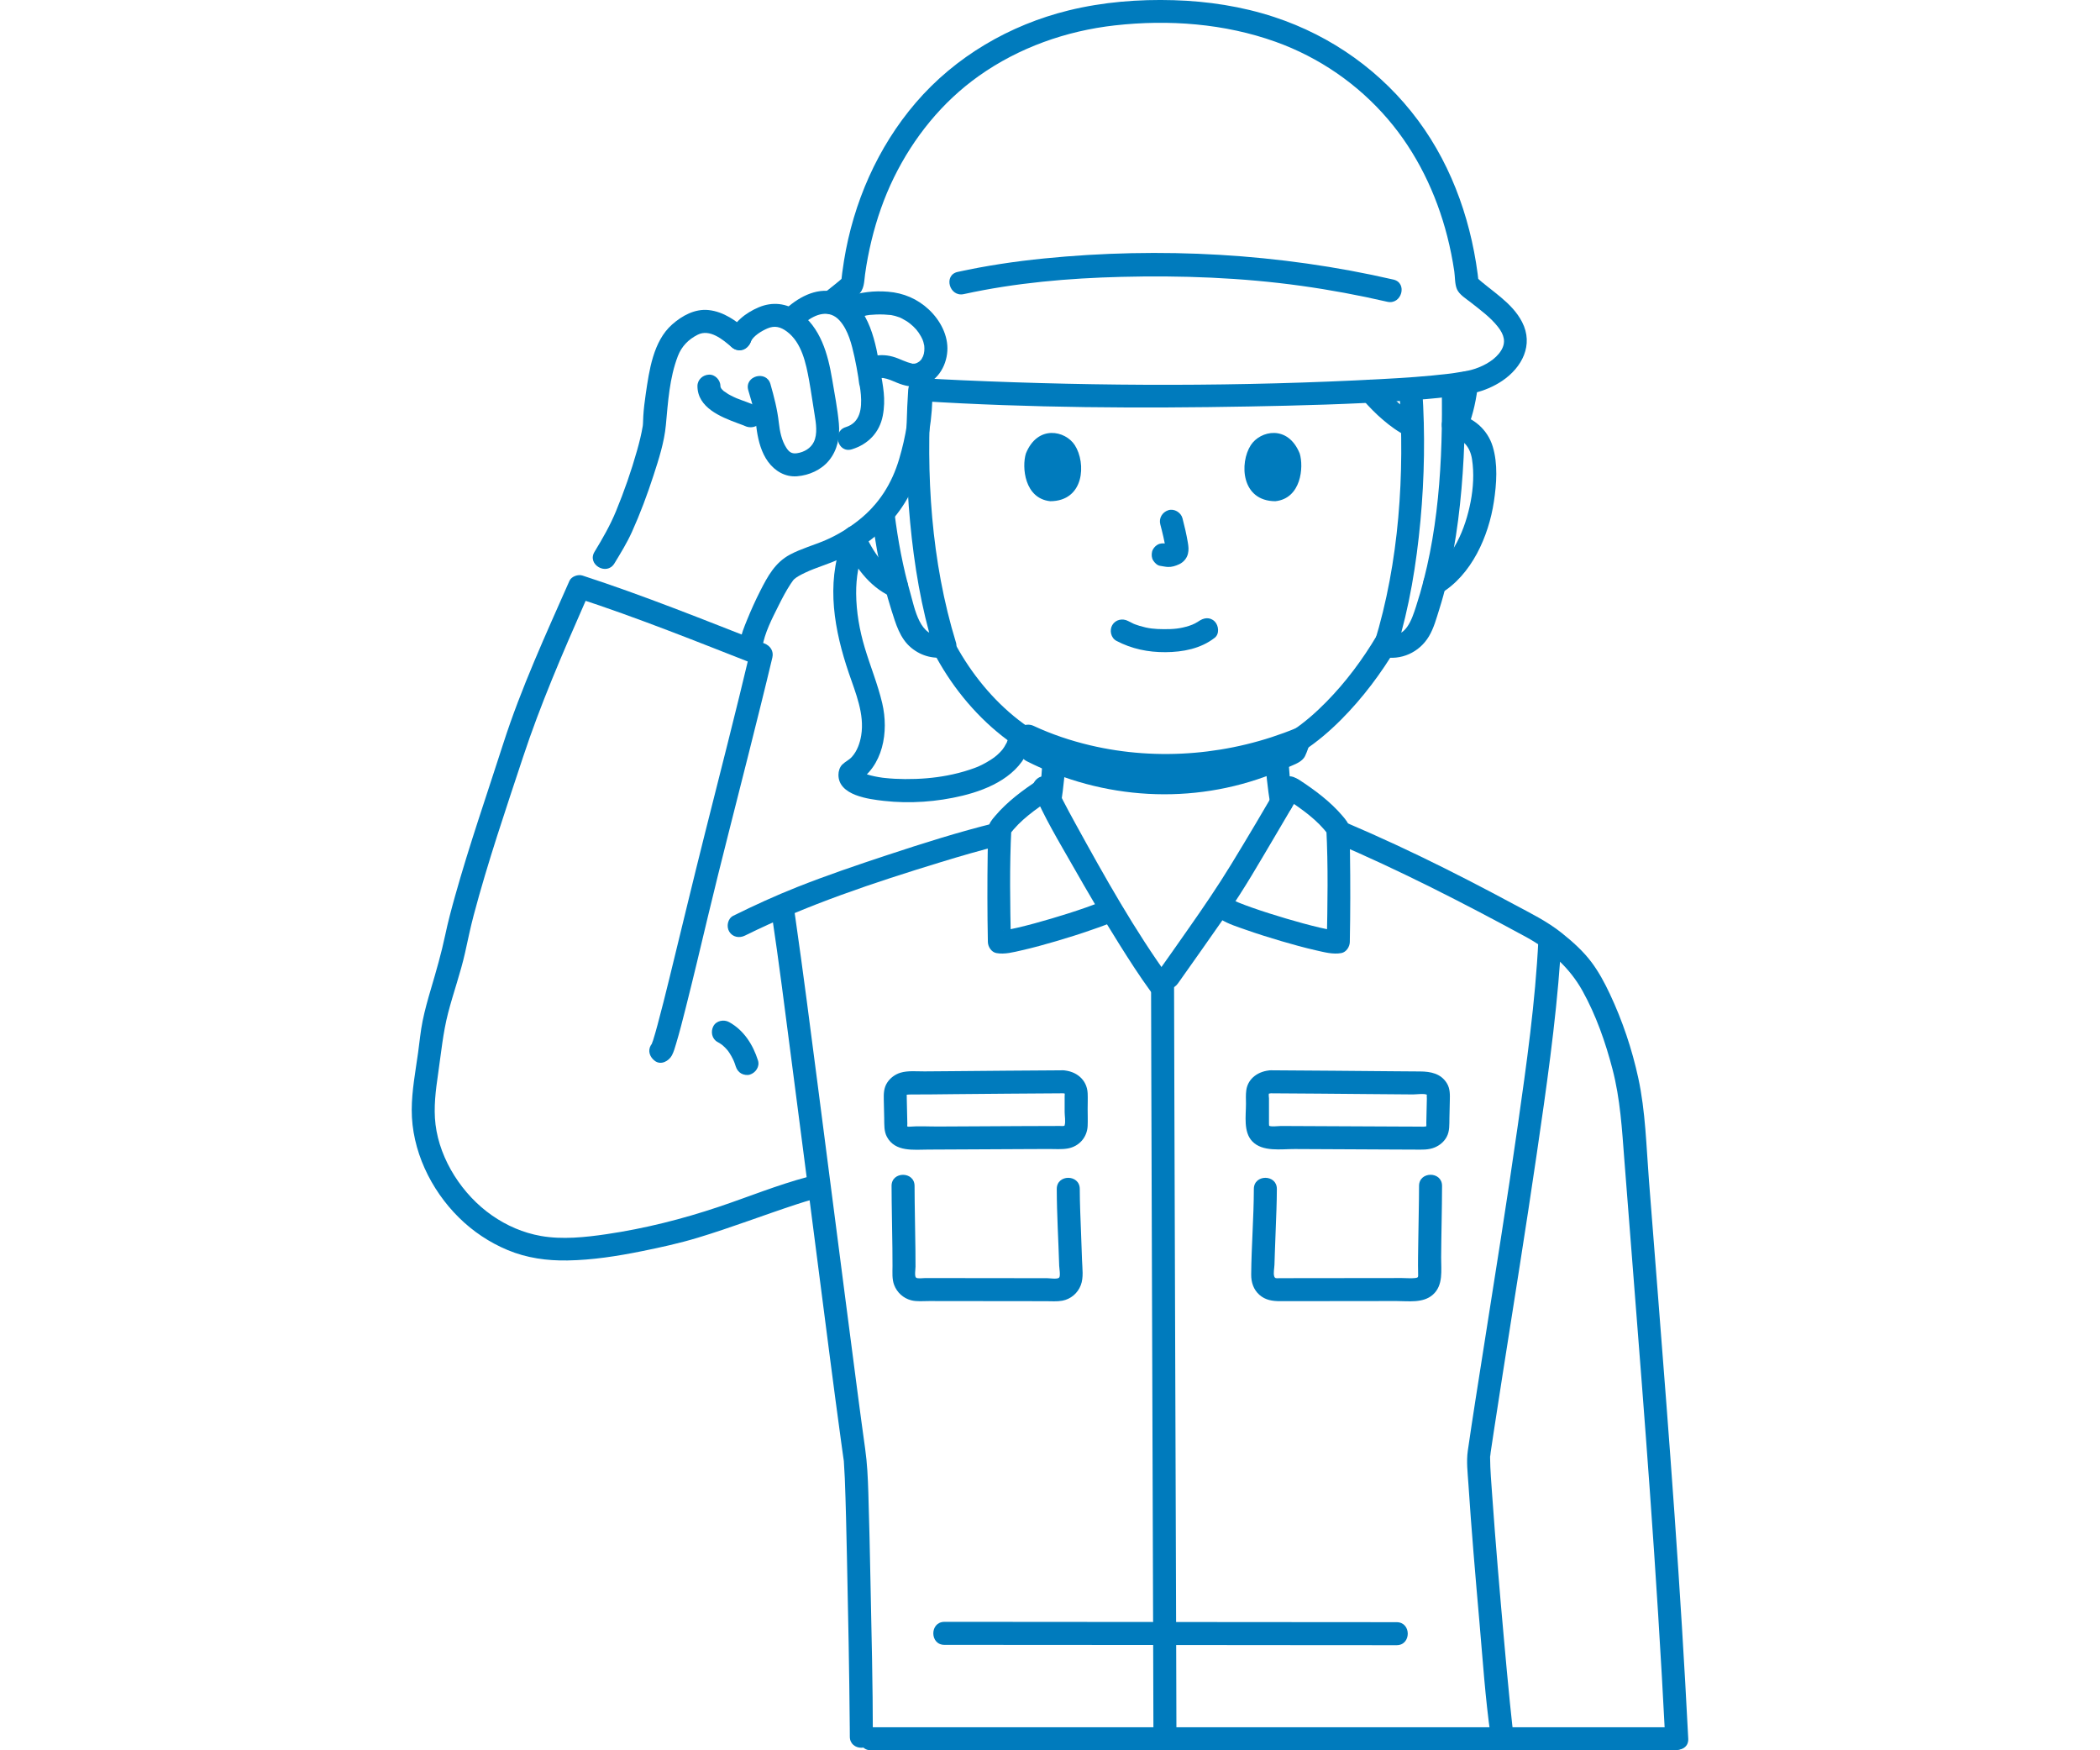 <?xml version="1.0" encoding="UTF-8"?><svg id="b" xmlns="http://www.w3.org/2000/svg" width="300" height="250" viewBox="0 0 266.293 365.06"><defs><style>.e{fill:#007bbd;}</style></defs><g id="c"><g id="d"><path class="e" d="M217.695,79.823c-.019.156-.049.916-.022.198-.006.164-.047.334-.071.497-.057.383-.119.765-.186,1.146-.136.771-.294,1.539-.479,2.3-.344,1.416-.782,2.807-1.346,4.151-.223.532-.034,1.377.242,1.849.291.498.862.973,1.434,1.103.614.14,1.304.11,1.849-.242.562-.362.847-.824,1.103-1.434,1.279-3.047,1.878-6.303,2.276-9.568.069-.567-.318-1.312-.703-1.697-.416-.416-1.099-.73-1.697-.703-.621.028-1.264.232-1.697.703-.459.5-.622,1.028-.703,1.697h0Z"/><path class="e" d="M198.328,83.284c1.346,1.537,2.771,3.011,4.331,4.332,1.495,1.266,3.092,2.454,4.865,3.303.591.283,1.198.421,1.849.242.557-.153,1.16-.584,1.434-1.103.566-1.071.348-2.705-.861-3.284-.763-.365-1.493-.791-2.195-1.264-.363-.244-.715-.503-1.066-.765-.237-.176.409.326.073.054-.078-.063-.157-.126-.236-.189-.198-.161-.394-.324-.587-.49-1.514-1.296-2.902-2.734-4.214-4.232-.83-.948-2.557-.912-3.394,0-.928,1.01-.885,2.383,0,3.394h0Z"/><path class="e" d="M216.627,90.952c2.642.527,4.143,2.184,4.555,4.833.45,2.888.262,6-.289,8.859-1.072,5.571-3.636,11.986-8.73,15.021-2.651,1.58-.24,5.731,2.423,4.145,6.523-3.886,10.06-11.939,11.159-19.187.56-3.692.857-7.883-.25-11.508-1.073-3.514-3.998-6.075-7.592-6.791-1.27-.253-2.592.363-2.952,1.676-.325,1.181.399,2.698,1.676,2.952h0Z"/><path class="e" d="M176.703,160.702c6.665-1.543,12.422-5.839,17.175-10.604,4.488-4.499,8.37-9.677,11.609-15.139,1.579-2.663-2.568-5.08-4.145-2.423-2.978,5.022-6.495,9.74-10.596,13.903-4.255,4.319-9.306,8.242-15.319,9.634-3.008.696-1.735,5.326,1.276,4.629h0Z"/><path class="e" d="M108.822,135.949c6.919,13.368,19.676,24.728,35.062,26.319,1.291.133,2.4-1.199,2.4-2.4,0-1.409-1.105-2.266-2.4-2.4-13.645-1.411-24.86-12.238-30.918-23.941-1.42-2.744-5.564-.319-4.145,2.423h0Z"/><path class="e" d="M147,133.661c3.191,1.685,6.63,2.387,10.238,2.364,3.643-.024,7.351-.729,10.272-3.004,1.023-.797.837-2.557,0-3.394-1.01-1.01-2.368-.799-3.394,0,.71-.553.094-.085-.088.032-.208.134-.423.257-.642.372-.151.079-.905.394-.307.166-.294.112-.586.226-.886.322-1.879.604-3.289.718-5.288.707-1.957-.012-3.216-.132-5.046-.68-.325-.097-.641-.213-.961-.323-.104-.036-.204-.09-.31-.121.59.173.169.075.012.002-.397-.187-.789-.383-1.177-.588-1.146-.605-2.61-.291-3.284.861-.634,1.084-.289,2.676.861,3.284h0Z"/><path class="e" d="M156.154,109.367c.453,1.727.888,3.481,1.147,5.249l-.086-.638c.031.242.044.481.02.725l.086-.638c-.017.113-.042.218-.08.326l.242-.573c-.034.076-.069.141-.115.21l.375-.486c-.054.066-.105.116-.172.169l.486-.375c-.133.085-.273.154-.416.22l.573-.242c-.229.096-.456.165-.701.204l.638-.086c-.221.026-.437.024-.658-.001l.638.086c-.248-.035-.491-.095-.739-.128-.67-.09-1.239-.115-1.849.242-.498.291-.973.862-1.103,1.434-.14.614-.11,1.304.242,1.849.312.484.835,1.022,1.434,1.103.539.073,1.061.21,1.609.234.827.036,1.599-.214,2.338-.551.907-.414,1.613-1.213,1.854-2.19.204-.826.115-1.565-.025-2.392-.286-1.691-.676-3.367-1.111-5.026-.318-1.214-1.729-2.072-2.952-1.676-1.25.404-2.018,1.651-1.676,2.952h0Z"/><path class="e" d="M128.118,94.58c-.877,2.849-.305,9.401,5.091,9.959,7.133-.043,7.512-7.965,5.111-11.69-1.966-3.05-7.746-4.318-10.202,1.731Z"/><path class="e" d="M185.236,94.58c.877,2.849.306,9.401-5.091,9.959-7.133-.043-7.512-7.965-5.112-11.69,1.966-3.05,7.746-4.318,10.202,1.731Z"/><path class="e" d="M183.759,166.739c-.076-.471-.149-.942-.217-1.414-.029-.202-.062-.404-.086-.607.069.588-.012-.099-.021-.172-.112-.878-.208-1.758-.288-2.64-.15-1.667-.272-3.354-.272-5.028,0-1.255-1.104-2.458-2.4-2.4s-2.4,1.055-2.4,2.4c0,3.722.465,7.47,1.056,11.138.2,1.243,1.812,2.045,2.952,1.676,1.348-.436,1.891-1.62,1.676-2.952h0Z"/><path class="e" d="M131.615,157.327c-.037,1.556-.129,3.111-.271,4.661-.07.771-.153,1.541-.246,2.309-.022.185-.045.369-.069.553-.016.123-.032.246-.048.369l.036-.269c-.047.431-.122.861-.186,1.289-.1.662-.11,1.248.242,1.849.291.498.862.973,1.434,1.103,1.143.26,2.752-.349,2.952-1.676.509-3.376.875-6.773.956-10.188.03-1.256-1.125-2.457-2.4-2.4-1.326.059-2.368,1.054-2.4,2.4h0Z"/><path class="e" d="M89.769,112.928c-3.376,8.988-1.588,18.636,1.411,27.452,1.401,4.118,3.316,8.565,2.581,13.009-.266,1.61-.84,3.248-1.943,4.478-.599.667-1.395.988-2.012,1.606-.533.533-.789,1.378-.791,2.125-.012,4.326,6.35,5.087,9.465,5.442,5.428.618,11.118.204,16.421-1.082,5.685-1.378,11.861-4.214,13.956-10.104.434-1.221-.492-2.627-1.676-2.952-1.328-.365-2.516.451-2.952,1.676-.227.638.134-.138-.19.454-.134.245-.261.49-.41.727-.091.145-.553.782-.218.355-.235.3-.491.585-.758.856-.182.185-.371.364-.565.536-.094.084-.861.684-.445.378-.56.41-1.144.785-1.75,1.125-1.443.809-2.023,1.033-3.53,1.537-1.515.506-3.069.893-4.638,1.194-2.74.525-5.687.778-8.832.754-1.407-.011-2.815-.081-4.215-.232-.133-.014-.265-.031-.397-.045-.639-.069.353.054-.038-.002-.278-.04-.556-.082-.832-.13-.564-.097-1.125-.211-1.68-.352-.524-.134-1.029-.305-1.538-.483-.367-.128.192.081.217.094-.125-.062-.257-.112-.379-.181-.148-.084-.352-.25-.512-.302-.202-.066.427.443.052.022-.325-.365.338.581.045.045-.024-.043.247.663.161.375-.068-.23.003-.407.038.366-.018-.397-.202.705.002.14l-1.103,1.434c5.654-3.358,6.834-10.615,5.433-16.577-.926-3.939-2.485-7.693-3.641-11.564-1.096-3.67-1.766-7.475-1.797-11.31-.027-3.306.525-6.492,1.688-9.588.456-1.214-.507-2.631-1.676-2.952-1.346-.37-2.495.458-2.952,1.676h0Z"/><path class="e" d="M90.192,113.329c2.01,4.544,5.114,8.954,9.751,11.091,1.138.524,2.638.36,3.284-.861.559-1.057.356-2.723-.861-3.284-.52-.239-1.024-.507-1.51-.809-.255-.158-.504-.324-.748-.498-.075-.053-.332-.192-.361-.264.037.095.324.264.068.046-.863-.736-1.658-1.532-2.372-2.414-.04-.049-.281-.358-.079-.096.221.287-.08-.11-.124-.17-.169-.231-.334-.466-.494-.704-.303-.451-.59-.913-.862-1.383-.576-.995-1.083-2.025-1.548-3.076-.51-1.152-2.279-1.509-3.284-.861-1.193.769-1.406,2.051-.861,3.284h0Z"/><path class="e" d="M223.55,364.66c2.574,0,2.578-4,0-4s-2.578,4,0,4h0Z"/><path class="e" d="M63.783,217.322c.412.227.804.481,1.178.765l-.486-.375c.641.498,1.207,1.074,1.704,1.715l-.375-.486c.629.827,1.13,1.736,1.534,2.692l-.242-.573c.19.457.357.922.507,1.393.188.59.561,1.117,1.103,1.434.514.301,1.273.429,1.849.242,1.198-.388,2.084-1.671,1.676-2.952-1.042-3.278-2.945-6.304-6.027-7.999-1.1-.605-2.668-.305-3.284.861-.595,1.125-.314,2.637.861,3.284h0Z"/><path class="e" d="M96.194,362.21c-.004-10.818-.281-21.643-.498-32.459-.123-6.152-.251-12.304-.446-18.453-.097-3.067-.23-6.069-.66-9.106-.262-1.85-.513-3.702-.762-5.554-.078-.582.053.395-.043-.319-.04-.301-.081-.602-.121-.903-.08-.6-.16-1.2-.24-1.799-.178-1.338-.354-2.676-.53-4.013-.83-6.311-1.649-12.624-2.465-18.936-1.925-14.882-3.834-29.767-5.771-44.648-1.502-11.542-2.973-23.092-4.632-34.612-.115-.796-.231-1.591-.351-2.386-.193-1.283-1.809-1.99-2.952-1.676-1.373.377-1.87,1.666-1.676,2.952,1.602,10.638,2.784,20.191,4.194,30.989,1.936,14.824,3.839,29.651,5.754,44.478,1.51,11.696,2.999,23.396,4.601,35.081.115.836.23,1.672.348,2.508.047.333.094.666.142.998.024.166.048.333.072.499.112.755-.03-.191-.021-.192.007-.001.199,3.443.207,3.651.215,5.488.328,10.981.446,16.472.257,11.878.491,23.759.591,35.639.005.597.01,1.195.01,1.792.001,3.089,4.801,3.094,4.8,0h0Z"/><path class="e" d="M229.819,361.552c-.059-.278-.074-.566-.135-.843-.017-.078.091.73.037.272-.012-.107-.027-.214-.04-.321-.034-.282-.068-.565-.101-.847-.174-1.506-.328-3.014-.48-4.522-.45-4.488-.861-8.98-1.262-13.472-.888-9.949-1.739-19.903-2.443-29.867-.187-2.642-.419-5.298-.443-7.948-.001-.117.005-.235.008-.352.001-.037.008-.073.009-.109-.031.708.073-.436.106-.655.252-1.693.508-3.386.766-5.079.541-3.548,1.093-7.094,1.648-10.64,2.426-15.483,4.924-30.956,7.191-46.463,1.983-13.561,3.955-27.179,4.918-40.857.089-1.263.165-2.527.227-3.792.151-3.088-4.649-3.08-4.8,0-.633,12.948-2.465,25.853-4.294,38.675-2.228,15.62-4.729,31.199-7.182,46.784-1.104,7.012-2.226,14.023-3.244,21.049-.328,2.267-.031,4.6.118,6.874.633,9.652,1.465,19.293,2.31,28.929.69,7.877,1.209,15.824,2.328,23.656.038.269.074.539.13.805.636,3.021,5.264,1.743,4.629-1.276h0Z"/><path class="e" d="M192.31,175.637c13.708,5.852,26.953,12.635,40.047,19.741,5.047,2.739,9.199,6.479,11.872,11.292,2.828,5.093,4.787,10.697,6.255,16.32,1.634,6.258,1.979,12.532,2.477,18.964.614,7.943,1.24,15.885,1.864,23.826,1.186,15.082,2.371,30.163,3.455,45.253,1.235,17.192,2.331,34.394,3.208,51.608.157,3.074,4.958,3.092,4.8,0-.796-15.623-1.77-31.236-2.869-46.84-1.081-15.361-2.277-30.713-3.483-46.064-.62-7.885-1.242-15.769-1.855-23.655-.55-7.07-.709-14.273-2.215-21.223-1.308-6.038-3.307-11.976-5.94-17.567-1.071-2.274-2.27-4.516-3.772-6.537-1.751-2.355-3.974-4.334-6.259-6.162-3.018-2.415-6.472-4.103-9.865-5.923-3.215-1.725-6.441-3.431-9.686-5.1-6.639-3.417-13.36-6.674-20.182-9.711-1.804-.803-3.614-1.59-5.43-2.365-1.191-.509-2.572-.356-3.284.861-.59,1.009-.338,2.772.861,3.284h0Z"/><path class="e" d="M95.784,365.06h167.729c3.089,0,3.094-4.8,0-4.8H95.784c-3.089,0-3.094,4.8,0,4.8h0Z"/><path class="e" d="M111.124,343.073c12.243,0,24.486.013,36.729.023,13.962.012,27.924.026,41.886.037,5.24.004,10.48.008,15.719.009,3.089,0,3.094-4.8,0-4.8-10.933,0-21.866-.013-32.799-.023-14.327-.013-28.655-.027-42.982-.037-6.184-.004-12.369-.009-18.553-.009-3.089,0-3.094,4.8,0,4.8h0Z"/><path class="e" d="M154.23,205.52c0,6.379.029,12.758.049,19.136.037,12.114.077,24.229.117,36.343.046,14.034.094,28.068.141,42.102.041,12.247.082,24.494.122,36.741.022,6.723.048,13.446.059,20.168,0,.267,0,.534,0,.801,0,3.089,4.8,3.094,4.8,0,0-5.793-.03-11.586-.049-17.379-.038-11.813-.077-23.626-.117-35.439-.047-14.017-.094-28.034-.141-42.051-.042-12.513-.083-25.026-.122-37.539-.022-7.272-.05-14.543-.059-21.815,0-.356,0-.712,0-1.068,0-3.089-4.8-3.094-4.8,0h0Z"/><path class="e" d="M129.631,164.924c2.233,5.439,5.351,10.551,8.254,15.651,3.144,5.522,6.354,11.002,9.731,16.385,2.078,3.312,4.195,6.609,6.497,9.771.762,1.046,2.085,1.562,3.284.861,1.033-.604,1.628-2.23.861-3.284-7.467-10.26-13.737-21.496-19.848-32.603-.849-1.544-1.688-3.093-2.497-4.659-.339-.656-.673-1.315-.994-1.979-.156-.323-.31-.647-.459-.973-.045-.099-.09-.199-.135-.298-.285-.628.171.43-.065-.147-.492-1.198-1.594-2.049-2.952-1.676-1.134.312-2.172,1.746-1.676,2.952h0Z"/><path class="e" d="M181.177,163.075c-3.361,5.769-6.757,11.52-10.239,17.217-2.848,4.66-5.907,9.125-9.042,13.593-2.06,2.937-4.114,5.878-6.198,8.798-.753,1.056-.186,2.671.861,3.284,1.206.705,2.529.197,3.284-.861,3.442-4.822,6.825-9.687,10.227-14.537,3.635-5.181,6.784-10.734,10.014-16.171,1.758-2.96,3.505-5.926,5.237-8.901,1.558-2.675-2.589-5.094-4.145-2.423h0Z"/><path class="e" d="M130.769,162.638c-3.251,2.115-6.544,4.564-9.063,7.541-.681.805-1.32,1.521-1.416,2.613-.039.442-.041.892-.056,1.336-.043,1.265-.065,2.531-.084,3.796-.089,6.179-.085,12.365.036,18.543.019.983.726,2.119,1.762,2.314,1.734.326,3.582-.182,5.271-.564,2.441-.551,4.857-1.221,7.258-1.926,2.496-.733,4.981-1.513,7.435-2.378,1.721-.607,3.591-1.183,5.152-2.145,2.625-1.619.217-5.772-2.423-4.145-.22.136-.449.253-.681.366-.174.085-.351.161-.527.241-.509.232.516-.206-.044.019-.91.367-1.829.709-2.754,1.035-2.365.834-4.759,1.587-7.164,2.298-2.349.694-4.711,1.352-7.097,1.907-.886.206-1.775.384-2.67.547-.18.033-.687.057.051,0-.146.011-.29.041-.437.045-.332.009-1.082-.114-.096.072l1.762,2.314c-.154-7.871-.306-15.811.104-23.676l-.328,1.211c2.046-2.837,5.442-5.277,8.429-7.22,2.58-1.679.177-5.836-2.423-4.145h0Z"/><path class="e" d="M182.684,166.783c2.988,1.944,6.383,4.382,8.429,7.22l-.328-1.211c.409,7.865.258,15.805.104,23.676l1.762-2.314c.974-.183.283-.063-.039-.067-.165-.002-.33-.036-.494-.049.749.061.216.03.051,0-.895-.162-1.784-.34-2.67-.547-2.386-.555-4.748-1.213-7.097-1.907-2.405-.711-4.799-1.464-7.164-2.298-.925-.326-1.844-.668-2.754-1.035-.463-.187.417.193-.044-.019-.155-.071-.312-.138-.465-.212-.253-.121-.503-.248-.742-.395-2.637-1.626-5.05,2.524-2.423,4.145,1.561.963,3.431,1.539,5.152,2.145,2.454.865,4.939,1.645,7.435,2.378,2.401.705,4.817,1.375,7.258,1.926,1.689.381,3.537.89,5.271.564,1.039-.196,1.743-1.323,1.762-2.314.121-6.179.125-12.364.036-18.543-.018-1.266-.041-2.531-.084-3.796-.015-.444-.017-.893-.056-1.336-.097-1.101-.727-1.799-1.416-2.613-2.519-2.977-5.812-5.426-9.063-7.541-2.597-1.69-5.005,2.464-2.423,4.145h0Z"/><path class="e" d="M179.206,228.035c6.65.032,13.3.097,19.95.154,3.25.028,6.5.056,9.75.079.537.004,2.584-.262,2.894.11-.103-.124-.037.657-.039.774-.011.523-.023,1.045-.035,1.568-.026,1.145-.054,2.29-.077,3.436,0-.023.032.846-.016.887.014-.012-.031-.089-.017-.1.116-.09-.492.074-.195.012-.35.073-.75.026-1.114.025-1.019-.002-2.039-.006-3.058-.01-2.818-.011-5.636-.026-8.455-.04-5.811-.03-11.622-.066-17.433-.082-.55-.002-2.196.227-2.542-.078.087.077.007-.113.009-.346.004-.518,0-1.037,0-1.555v-3.785c0-.21-.113-.842,0-1.028-.06.099.133-.01.379-.022,3.075-.15,3.093-4.951,0-4.8-2.447.119-4.755,1.582-5.115,4.158-.131.936-.064,1.903-.064,2.845,0,2.489-.567,5.818,1.29,7.791,2.145,2.278,6.037,1.617,8.886,1.629,3.488.014,6.975.032,10.463.05,3.523.018,7.046.037,10.569.053,1.325.006,2.649.012,3.974.016,1.434.004,2.891.109,4.239-.472,1.032-.444,1.921-1.194,2.454-2.195.636-1.192.537-2.556.565-3.863.026-1.218.057-2.437.083-3.655.028-1.265.08-2.508-.606-3.637-1.245-2.048-3.38-2.464-5.59-2.478-1.68-.011-3.359-.024-5.039-.037-8.703-.07-17.406-.163-26.109-.205-3.089-.015-3.093,4.785,0,4.8Z"/><path class="e" d="M210.132,247.347c-.007,3.769-.115,7.539-.158,11.307-.027,2.336-.093,4.682-.035,7.018.017.679.033.814-.582.887-.903.108-1.879.002-2.79.003-5.065.005-10.13.011-15.194.017-2.502.003-5.005.006-7.507.008-.929,0-1.857.002-2.786.003-.671,0-1.007.15-1.173-.422-.188-.65.042-1.696.062-2.376.025-.843.053-1.685.083-2.528.056-1.592.117-3.184.177-4.777.107-2.835.235-5.672.241-8.509.007-3.089-4.793-3.093-4.8,0-.013,5.949-.504,11.889-.555,17.837-.014,1.622.468,3.146,1.712,4.25,1.26,1.118,2.752,1.325,4.372,1.323,2.47-.002,4.939-.005,7.409-.008,5.601-.006,11.202-.013,16.803-.019,2.527-.003,5.565.483,7.604-1.324,2.229-1.975,1.711-5.118,1.727-7.79.029-4.968.181-9.935.19-14.903.006-3.089-4.794-3.093-4.8,0h0Z"/><path class="e" d="M135.822,223.235c-7.763.038-15.525.117-23.287.182-1.855.015-3.711.031-5.566.044-1.617.012-3.455-.197-5.015.275-1.127.341-2.154,1.102-2.785,2.097-.704,1.108-.723,2.272-.696,3.539.028,1.292.06,2.584.088,3.875.028,1.306-.071,2.672.565,3.863,1.712,3.206,5.601,2.672,8.655,2.66,3.291-.013,6.581-.031,9.872-.048,3.572-.019,7.143-.038,10.715-.054,1.51-.007,3.02-.013,4.531-.018,1.295-.004,2.672.115,3.951-.11,2.367-.416,4.051-2.323,4.152-4.717.049-1.164,0-2.341,0-3.506,0-1.094.051-2.202,0-3.295-.134-2.867-2.43-4.654-5.179-4.788-3.088-.15-3.08,4.65,0,4.8.555.027.379.008.379.628v3.265c0,.803.229,1.992,0,2.765-.074.249-.011.076.018.051-.216.183-.714.1-1.004.1-5.483.006-10.966.043-16.449.072-2.991.016-5.981.031-8.972.045-1.988.009-4.045-.129-6.024.035-.559.046-.376-.134-.385-.618-.022-1.144-.049-2.287-.076-3.431-.014-.599-.028-1.197-.04-1.796-.004-.195.003-.828-.034-.792.06-.058.614-.079.829-.079,2.995.011,5.993-.043,8.988-.069,7.59-.064,15.181-.141,22.772-.178,3.088-.015,3.094-4.815,0-4.8Z"/><path class="e" d="M100.096,247.347c.008,4.323.135,8.648.175,12.971.012,1.246.02,2.491.022,3.737.001,1.328-.135,2.71.35,3.972.599,1.559,1.906,2.747,3.53,3.173,1.177.308,2.528.162,3.736.163,5.483.006,10.965.012,16.448.019,2.643.003,5.286.006,7.93.009,1.128.001,2.317.103,3.43-.102,1.765-.326,3.22-1.568,3.856-3.24.612-1.608.311-3.524.256-5.212-.06-1.853-.13-3.705-.2-5.557-.117-3.097-.264-6.198-.271-9.298s-4.807-3.094-4.8,0c.011,5.336.349,10.671.506,16.004.015.518.316,2.178-.021,2.496-.399.377-1.944.111-2.488.11-2.272-.002-4.544-.005-6.816-.007-5.174-.006-10.347-.012-15.521-.018-1.034-.001-2.069-.002-3.103-.003-.46,0-1.661.185-1.938-.114-.319-.344-.085-1.728-.085-2.25,0-1.184-.008-2.367-.019-3.551-.039-4.433-.17-8.866-.178-13.299-.006-3.088-4.806-3.094-4.8,0h0Z"/><path class="e" d="M69.502,195.143c13.028-6.448,26.902-11.049,40.779-15.3,4.23-1.296,8.481-2.532,12.777-3.591,2.998-.739,1.728-5.369-1.276-4.629-7.642,1.885-15.165,4.268-22.636,6.737-6.305,2.084-12.612,4.224-18.786,6.672-4.515,1.791-8.929,3.813-13.281,5.967-1.161.575-1.483,2.22-.861,3.284.692,1.184,2.118,1.438,3.284.861h0Z"/><path class="e" d="M206.008,81.318c1.166,17.538.004,35.85-5.18,52.719-.367,1.193.436,2.678,1.676,2.952,3.83.847,7.694-.912,9.694-4.271,1.017-1.707,1.572-3.782,2.166-5.669s1.117-3.794,1.581-5.715c2.046-8.468,3.038-17.199,3.488-25.888.255-4.928.316-9.864.234-14.798-.051-3.086-4.851-3.095-4.8,0,.254,15.336-.584,31.206-5.376,45.888-.85,2.606-2.106,6.623-5.712,5.825l1.676,2.952c2.663-8.668,4.133-17.686,4.97-26.702.842-9.066.985-18.207.381-27.293-.086-1.294-1.041-2.4-2.4-2.4-1.232,0-2.486,1.1-2.4,2.4h0Z"/><path class="e" d="M95.915,107.037c.851,6.849,2.07,13.671,4.166,20.258.896,2.816,1.751,5.871,4.125,7.821,2.197,1.806,4.88,2.43,7.657,1.874,1.246-.249,2.037-1.78,1.676-2.952-5.189-16.88-6.331-35.174-5.174-52.722.085-1.295-1.164-2.4-2.4-2.4-1.37,0-2.314,1.101-2.4,2.4-.606,9.2-.465,18.448.405,27.626.844,8.906,2.309,17.809,4.941,26.372l1.676-2.952c-4.561.912-5.677-5.52-6.555-8.589-1.566-5.474-2.615-11.091-3.317-16.737-.16-1.286-.989-2.4-2.4-2.4-1.173,0-2.561,1.105-2.4,2.4h0Z"/><path class="e" d="M128.26,158.747c15.905,8.082,34.616,9.231,51.27,2.671,1.155-.455,2.301-.939,3.432-1.451,1.227-.555,2.789-1.025,3.404-2.304.435-.905.724-1.9,1.075-2.84.602-1.609-1.304-3.633-2.952-2.952-13.487,5.567-28.764,6.945-42.986,3.574-4.054-.961-8.022-2.292-11.799-4.055-1.783-.832-4.182.554-3.526,2.71l.978,3.212c.898,2.947,5.532,1.69,4.629-1.276l-.978-3.212-3.526,2.71c14.338,6.691,30.752,8.079,46.17,4.786,4.212-.9,8.333-2.178,12.314-3.822l-2.952-2.952c-.318.851-.636,1.702-.954,2.553l1.103-1.434c-16.467,8.221-35.847,8.286-52.279-.064-2.748-1.396-5.18,2.743-2.423,4.145Z"/><path class="e" d="M204.783,58.312c-23.756-5.473-48.635-6.823-72.883-4.402-6.051.604-12.075,1.505-18.016,2.805-3.016.66-1.74,5.289,1.276,4.629,10.79-2.362,21.808-3.32,32.836-3.598,12.534-.316,25.118.14,37.545,1.87,6.035.84,12.027,1.956,17.965,3.324,3.006.693,4.29-3.934,1.276-4.629h0Z"/><path class="e" d="M89.062,64.804c1.331-1.091,2.721-2.116,4.017-3.249,1.364-1.193,1.264-2.702,1.491-4.364.312-2.288.777-4.705,1.333-7.003,1.101-4.549,2.637-8.976,4.679-13.143,4.098-8.364,10.073-15.768,17.682-21.175,8.359-5.94,18.257-9.437,28.425-10.575,11.214-1.256,22.868-.395,33.53,3.427,9.056,3.247,17.125,8.799,23.384,16.095,6.007,7.002,10.128,15.538,12.413,24.474.615,2.405,1.102,4.842,1.466,7.297.168,1.131.092,2.629.549,3.714.49,1.162,1.95,2.026,2.912,2.788,1.965,1.555,4.102,3.101,5.655,5.091,1.283,1.643,1.716,3.184.669,4.904-1.14,1.872-3.394,3.136-5.435,3.825-1.161.392-2.158.544-3.206.704-.374.057-.747.126-1.122.182-.204.031-.409.06-.613.089-.28.038-.283.039-.009.001-.15.019-.3.039-.45.057-4.76.573-9.549.88-14.335,1.136-29.037,1.557-58.264,1.519-87.31.23-2.858-.127-5.715-.275-8.57-.455-3.085-.194-3.073,4.606,0,4.8,22.788,1.436,45.706,1.545,68.527,1.128,10.548-.192,21.106-.473,31.636-1.156,3.506-.228,7.016-.491,10.502-.941,1.976-.255,2.997-.324,4.73-.722,2.057-.472,4.115-1.345,5.865-2.526,4.134-2.788,6.607-7.497,4.151-12.272-2.121-4.124-6.411-6.446-9.707-9.485l.703,1.697c-1.27-12.235-5.285-24.258-12.649-34.204-7.541-10.185-18.005-17.654-30.039-21.616-6.754-2.223-13.887-3.309-20.985-3.516-7.348-.214-14.754.373-21.905,2.128-12.287,3.015-23.634,9.619-31.899,19.253-7.988,9.312-13.023,20.885-14.975,32.963-.268,1.657-.485,3.323-.659,4.992l.703-1.697c-1.444,1.328-3.034,2.487-4.55,3.73-1.003.822-.853,2.541,0,3.394.992.992,2.389.824,3.394,0h0Z"/><path class="e" d="M82.032,67.284c2.197-1.834,5.097-2.796,7.225-.429,1.823,2.028,2.534,5.029,3.11,7.615.31,1.395.557,2.802.788,4.212.101.616.132,1.308.309,1.905.04.257.034.18-.019-.23.04.345.09.688.149,1.03.042.318.078.636.103.957.221,2.821-.1,5.801-3.151,6.739-2.944.906-1.688,5.541,1.276,4.629,3.357-1.033,5.763-3.485,6.439-6.989.679-3.524.031-6.208-.478-9.317-.921-5.621-2.223-13.485-8.112-16.059-3.95-1.726-7.927-.051-11.034,2.543-.996.831-.859,2.535,0,3.394.985.985,2.396.833,3.394,0h0Z"/><path class="e" d="M94.252,65.953c.359-.404-.384.264-.066.033-.008.006.212-.126.226-.116.135.1-.577.157-.181.089.203-.035.407-.121.609-.167.179-.04,1.053-.147.419-.091,1.086-.097,2.164-.147,3.255-.102.48.02.958.058,1.437.107.628.064-.445-.102.109.018.259.056.519.103.775.172.309.084.61.186.911.295.456.165.193.082.097.038.148.068.294.139.439.213.291.15.577.312.854.486.139.087.277.178.413.271-.005-.003.581.44.307.218,1.14.921,1.758,1.643,2.385,2.77.135.243.263.492.376.747-.182-.409.072.244.113.382.075.254.124.512.182.77.099.445.003.046-.003-.047.014.199.032.396.035.596.005.266-.015.528-.029.793.028-.53-.032.153-.076.333-.062.253-.142.5-.234.743.188-.497-.154.234-.238.374-.039.065-.289.387-.095.15.196-.24-.077.075-.13.126-.095.091-.19.181-.285.272-.252.24.312-.191.008-.008-.118.071-.234.145-.352.215-.057.034-.455.219-.194.11.265-.111-.166.048-.231.066-.227.063-.445.052-.097.04-.137.005-.279-.002-.416.005-.549.03.347.127-.188-.021-.31-.085-.618-.158-.923-.262-.661-.226-1.298-.517-1.945-.777-1.589-.639-3.167-.896-4.864-.586-1.276.233-1.998,1.781-1.676,2.952.369,1.341,1.673,1.91,2.952,1.676-.462.084-.014-.003.121.001.179.006.356.004.534.021-.51-.049.364.109.519.155.742.221,1.448.541,2.163.833,1.538.628,3.119.991,4.779.664,3.439-.676,5.472-3.99,5.683-7.281.21-3.273-1.501-6.441-3.829-8.636-2.388-2.251-5.3-3.489-8.55-3.747-1.422-.113-2.862-.103-4.278.075-1.466.184-3.177.465-4.216,1.634-.86.969-.955,2.439,0,3.394.876.876,2.53.973,3.394,0h0Z"/><path class="e" d="M103.815,81.297c.072,4.89-.745,9.78-2.138,14.46-1.523,5.117-4.207,9.386-8.412,12.723-2.094,1.662-4.497,3.134-6.956,4.189s-5.041,1.746-7.404,3.004c-3.119,1.661-4.661,4.54-6.214,7.593-.994,1.954-1.895,3.955-2.722,5.985-.598,1.469-1.236,3.002-1.489,4.577-.205,1.278.33,2.582,1.676,2.952,1.143.314,2.746-.389,2.952-1.676.506-3.151,2.063-6.082,3.459-8.884.754-1.515,1.548-3.025,2.479-4.441.184-.28.373-.559.576-.826-.298.391-.022.015.14-.134.521-.48,1.39-.935,2.28-1.361,2.369-1.133,4.935-1.799,7.311-2.928,2.676-1.271,5.184-2.925,7.478-4.795,4.316-3.517,7.267-8.069,9.037-13.323,1.835-5.445,2.831-11.375,2.746-17.116-.046-3.086-4.846-3.095-4.8,0h0Z"/><path class="e" d="M70.201,81.384c.401,1.414.854,2.817,1.19,4.248.331,1.411.394,2.849.615,4.279.342,2.215.982,4.545,2.32,6.38,1.425,1.954,3.575,3.242,6.059,3.046,2.503-.197,5.031-1.32,6.644-3.277,1.796-2.179,2.323-4.979,2.074-7.744-.277-3.068-.889-6.149-1.396-9.187-.888-5.32-2.415-10.849-7.022-14.123-2.533-1.799-5.466-2.107-8.306-.907-2.738,1.157-5.217,3.107-6.297,5.944-.461,1.212.511,2.632,1.676,2.952,1.35.371,2.49-.46,2.952-1.676s2.297-2.31,3.516-2.827c1.503-.637,2.743-.303,4.035.659,3.103,2.312,3.988,6.64,4.639,10.226.428,2.359.749,4.737,1.142,7.103.305,1.835.64,4.033-.157,5.684-.637,1.319-1.995,2.142-3.513,2.365-1.094.16-1.642-.232-2.227-1.133-.982-1.514-1.367-3.445-1.564-5.211-.312-2.801-.983-5.371-1.75-8.076-.842-2.967-5.475-1.706-4.629,1.276h0Z"/><path class="e" d="M70.092,68.984c-2.351-2.031-4.984-3.978-8.167-4.314-2.861-.303-5.55,1.18-7.631,3.03-3.934,3.498-4.764,9.603-5.484,14.524-.222,1.515-.413,3.036-.504,4.565-.031.518-.031,1.037-.066,1.554-.007.108-.02.215-.026.323-.012.117-.025.233-.039.35.04-.296.047-.351.019-.165-.288,1.717-.71,3.404-1.182,5.079-1.213,4.31-2.699,8.558-4.403,12.698-1.218,2.96-2.801,5.711-4.481,8.472-1.61,2.646,2.54,5.061,4.145,2.423,1.313-2.159,2.616-4.265,3.659-6.572,1.732-3.833,3.205-7.79,4.504-11.789,1.103-3.396,2.243-6.921,2.578-10.495.451-4.818.746-9.826,2.506-14.404.779-2.026,2.202-3.474,4.134-4.449,2.521-1.271,5.228.994,7.045,2.565,2.327,2.011,5.736-1.37,3.394-3.394h0Z"/><path class="e" d="M59.603,80.54c.02,4.48,4.841,6.416,8.365,7.718.374.138.748.274,1.12.416.158.06.315.124.473.187.253.099-.677-.307-.299-.124.064.031.129.06.193.091,1.126.55,2.648.343,3.284-.861.57-1.079.343-2.695-.861-3.284-1.328-.648-2.76-1.07-4.126-1.627-.088-.036-.175-.079-.265-.11-.068-.024.577.249.352.148-.044-.02-.089-.038-.133-.058-.193-.084-.384-.171-.574-.261-.378-.179-.749-.37-1.111-.58-.326-.189-.636-.479-.972-.638.12.057.501.4.204.153-.068-.056-.135-.114-.2-.173-.138-.125-.271-.255-.396-.393-.036-.04-.142-.212-.19-.222-.005-.001.333.463.251.322-.027-.046-.063-.089-.093-.134-.104-.157-.179-.327-.273-.49-.082-.142.163.401.165.39.007-.032-.044-.116-.053-.15-.025-.09-.053-.178-.074-.269-.009-.039-.014-.079-.024-.118-.071-.274.055.391.052.397.029-.052-.015-.269-.015-.331-.006-1.255-1.1-2.458-2.4-2.4s-2.406,1.055-2.4,2.4h0Z"/><path class="e" d="M50.741,221.291c1.274.925,2.905.013,3.538-1.183.39-.738.624-1.599.864-2.394.748-2.473,1.378-4.983,2.012-7.486,1.608-6.345,3.113-12.716,4.633-19.083,2.706-11.336,5.662-22.614,8.487-33.921,1.67-6.685,3.363-13.366,4.953-20.071.323-1.362-.429-2.464-1.676-2.952-12.566-4.917-25.101-9.981-37.939-14.157-.909-.296-2.301.176-2.71,1.103-4.922,11.155-10.093,22.369-13.823,33.992-3.397,10.582-7.05,21.076-10.048,31.784-.747,2.668-1.466,5.349-2.038,8.061-.807,3.83-1.884,7.542-2.992,11.296-.646,2.19-1.266,4.393-1.723,6.632-.445,2.181-.642,4.393-.946,6.595C.782,223.472.012,227.458,0,231.476c-.026,8.383,3.927,16.629,9.839,22.473,2.929,2.896,6.385,5.204,10.185,6.785,3.986,1.659,8.175,2.234,12.474,2.162,5.207-.086,10.394-.9,15.489-1.93,3.914-.791,7.817-1.645,11.642-2.799,6.971-2.102,13.768-4.726,20.686-6.99,1.168-.382,2.341-.754,3.529-1.069,2.983-.792,1.718-5.423-1.276-4.629-6.262,1.662-12.323,4.15-18.459,6.211-7.657,2.572-15.479,4.546-23.48,5.725-4.419.651-9.248,1.158-13.681.373-3.705-.656-7.143-2.151-10.224-4.298-6.101-4.252-10.854-11.518-11.761-18.957-.433-3.549.038-7.138.55-10.652.614-4.217,1.002-8.457,2.071-12.591,1.09-4.217,2.587-8.327,3.54-12.58.581-2.593,1.102-5.186,1.784-7.757,2.957-11.157,6.696-22.097,10.314-33.052,3.601-10.904,8.164-21.455,12.78-31.961.348-.791.696-1.582,1.045-2.373l-2.71,1.103c12.838,4.176,25.373,9.24,37.939,14.157l-1.676-2.952c-3.016,12.72-6.275,25.385-9.466,38.062-2.524,10.024-4.921,20.075-7.386,30.113-.801,3.263-1.609,6.525-2.489,9.767-.29,1.068-.584,2.138-.92,3.193-.105.329-.284.68-.35,1.018-.039.201.337-.613.086-.214-.255.406.722-.664.708-.658l1.211-.328,1.171.317c-1.049-.762-2.675-.179-3.284.861-.71,1.213-.191,2.519.861,3.284h0Z"/></g></g></svg>